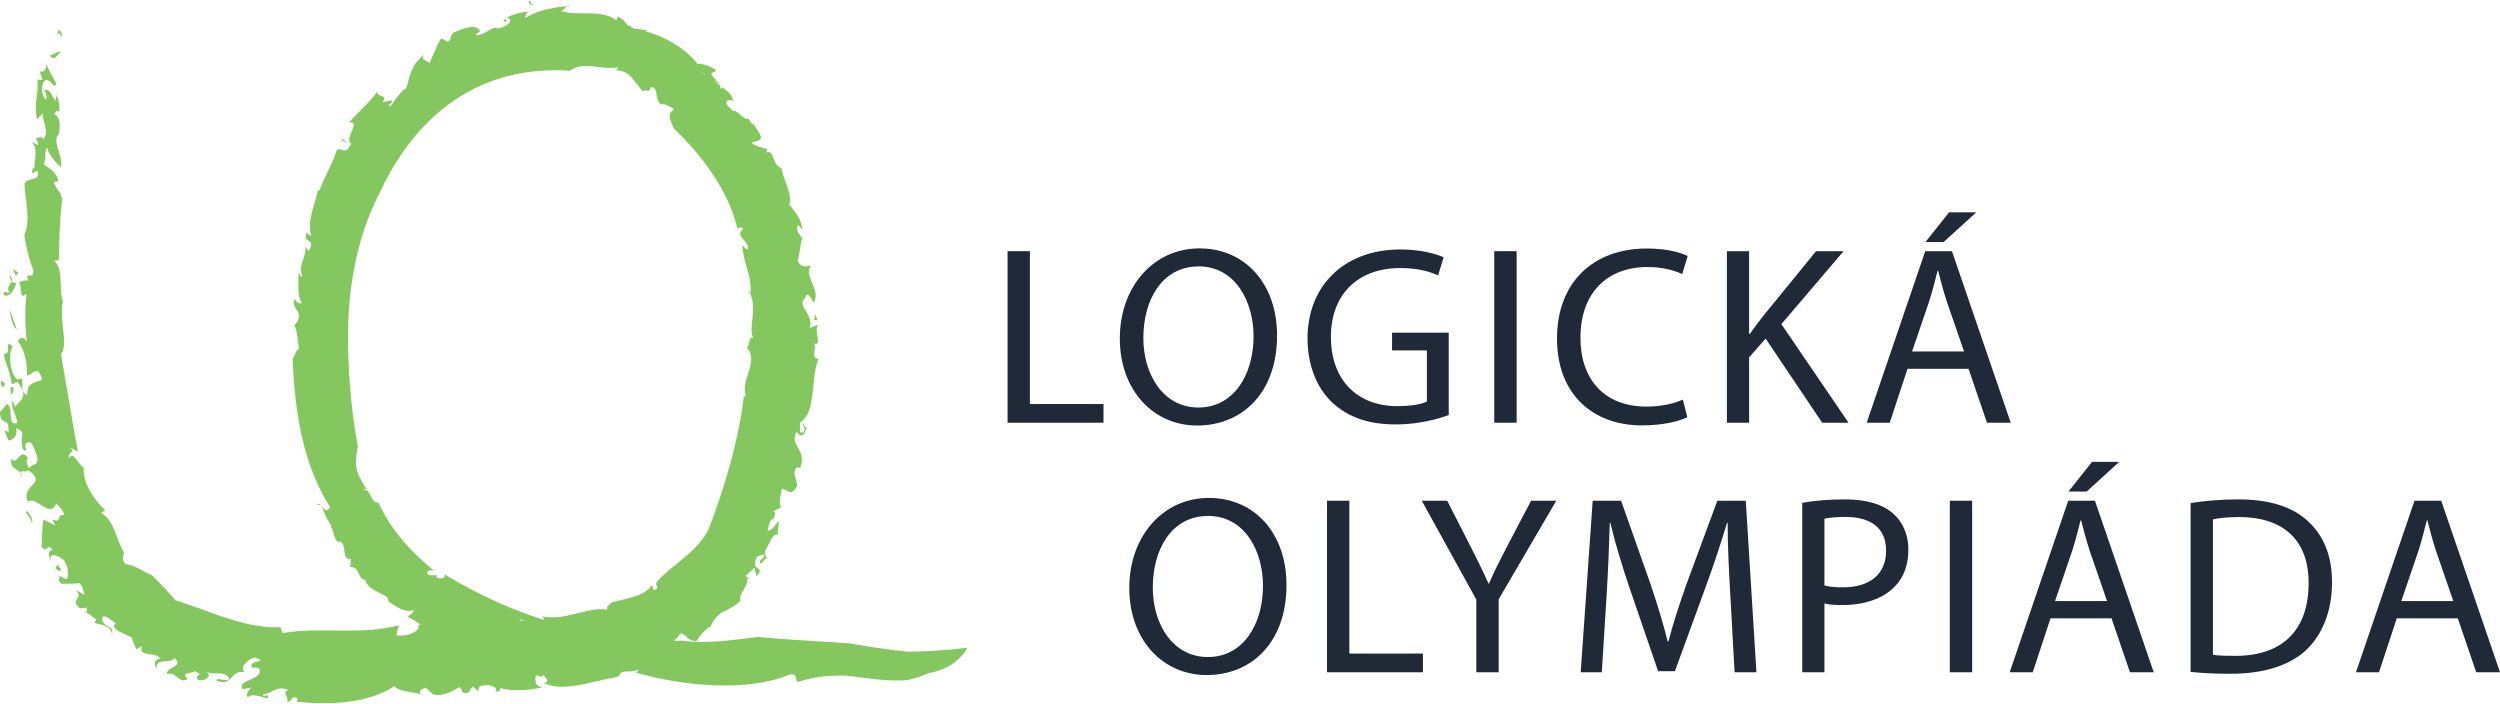 <svg width="142" height="40" viewBox="0 0 142 40" fill="none"
  xmlns="http://www.w3.org/2000/svg">
  <path d="M3.459 2.133C3.396 1.462 3.1 2.478 3.324 1.691C3.478 1.787 3.593 1.921 3.459 2.133Z" fill="#85C75F"/>
  <path d="M52.734 38.231C52.539 38.328 52.338 38.408 52.131 38.474C52.028 38.507 51.923 38.536 51.816 38.562C51.763 38.576 51.709 38.588 51.656 38.6C51.604 38.611 51.552 38.622 51.5 38.632C51.386 38.643 51.261 38.648 51.136 38.652C51.012 38.655 50.887 38.655 50.761 38.652C50.509 38.646 50.254 38.63 49.997 38.607C49.484 38.561 48.962 38.489 48.44 38.422L48.244 38.398C48.178 38.391 48.11 38.378 48.043 38.377C47.907 38.375 47.777 38.371 47.645 38.374C47.383 38.377 47.122 38.39 46.864 38.415C46.349 38.465 45.848 38.558 45.372 38.723C45.098 38.784 45.408 38.159 44.79 38.335C43.669 38.804 42.19 38.98 40.639 38.928C39.09 38.877 37.48 38.594 36.119 38.204L36.294 38.056C36.165 38.02 36.026 38.025 35.882 38.047C35.738 38.069 35.588 38.111 35.436 38.154C35.133 38.239 34.823 38.323 34.547 38.261C34.553 38.156 34.739 38.13 34.625 37.974C34.541 38.125 34.286 38.134 34.02 38.132C33.755 38.127 33.479 38.108 33.345 38.211C33.143 38.058 33.2 37.812 32.941 37.634C32.82 37.737 32.696 37.842 32.572 37.941C32.066 38.291 31.522 38.182 30.967 37.989C30.687 37.898 30.406 37.778 30.112 37.695C29.965 37.655 29.818 37.614 29.664 37.593C29.511 37.57 29.354 37.565 29.192 37.571C29.273 37.508 29.405 37.481 29.337 37.374C28.33 37.349 27.239 37.068 26.175 36.636C25.113 36.197 24.086 35.607 23.136 35.001C23.284 34.956 23.491 34.815 23.474 34.628C23.317 34.745 23.089 34.716 22.834 34.616C22.77 34.59 22.703 34.562 22.639 34.528C22.575 34.492 22.509 34.454 22.444 34.414C22.314 34.333 22.182 34.245 22.057 34.159C22.093 33.92 21.848 33.812 21.544 33.669C21.252 33.519 20.886 33.341 20.741 32.993L20.846 32.982C20.519 32.915 20.431 32.726 20.361 32.55C20.286 32.374 20.213 32.221 19.886 32.193C19.904 32.04 19.924 31.889 19.944 31.74C19.798 31.772 19.711 31.737 19.657 31.666C19.631 31.63 19.611 31.585 19.597 31.535C19.583 31.483 19.576 31.425 19.569 31.365C19.543 31.124 19.532 30.854 19.302 30.741L19.211 30.811C19.052 30.666 19.005 30.512 18.966 30.36C18.947 30.284 18.929 30.208 18.9 30.134C18.873 30.058 18.835 29.983 18.772 29.909L18.813 29.848C18.748 29.758 18.69 29.669 18.64 29.583C18.59 29.498 18.546 29.416 18.513 29.337C18.445 29.179 18.395 29.041 18.349 28.931C18.303 28.823 18.261 28.743 18.206 28.702C18.152 28.66 18.085 28.657 17.988 28.703C18.092 28.492 18.201 28.68 18.337 28.83C18.469 28.983 18.608 29.102 18.741 28.784L18.595 28.556C18.549 28.478 18.506 28.399 18.462 28.321C18.375 28.163 18.288 28.004 18.204 27.844C18.124 27.682 18.051 27.516 17.976 27.35C17.902 27.184 17.827 27.017 17.766 26.846C17.702 26.675 17.64 26.504 17.577 26.332C17.546 26.246 17.517 26.159 17.492 26.072L17.412 25.809C17.361 25.634 17.307 25.459 17.262 25.281L17.136 24.747C16.815 23.316 16.68 21.85 16.621 20.407C16.783 20.073 16.834 19.865 16.994 19.788C16.971 19.717 16.953 19.614 16.936 19.497C16.919 19.378 16.899 19.245 16.885 19.111C16.851 18.845 16.802 18.581 16.693 18.446C16.697 18.542 16.92 18.266 16.95 18.117C17.044 17.861 16.93 17.714 16.826 17.557C16.724 17.401 16.627 17.234 16.747 16.954C16.841 17.194 16.974 17.28 17.14 17.218C17.067 17.09 17.018 16.953 16.986 16.811C16.957 16.668 16.948 16.52 16.944 16.37C16.941 16.22 16.944 16.067 16.949 15.915C16.957 15.763 16.963 15.612 16.959 15.464C17.016 15.565 17.037 15.71 17.174 15.708C17.104 15.538 17.086 15.382 17.095 15.234C17.102 15.086 17.148 14.95 17.192 14.816C17.238 14.682 17.287 14.552 17.316 14.418C17.345 14.285 17.364 14.149 17.336 14L17.532 14.256C17.78 13.859 17.668 13.767 17.538 13.682C17.473 13.64 17.404 13.601 17.373 13.527C17.343 13.454 17.354 13.346 17.448 13.17C17.475 13.37 17.587 13.331 17.676 13.389C17.613 13.187 17.596 12.967 17.605 12.737C17.621 12.509 17.666 12.273 17.72 12.04C17.744 11.923 17.78 11.809 17.813 11.696C17.846 11.583 17.879 11.472 17.911 11.364C17.971 11.146 18.034 10.944 18.068 10.761C18.083 10.814 18.15 10.829 18.15 10.829C18.18 10.734 18.214 10.64 18.25 10.546C18.285 10.453 18.324 10.359 18.368 10.267C18.455 10.084 18.544 9.898 18.633 9.71C18.724 9.522 18.82 9.336 18.902 9.138C18.983 8.939 19.066 8.739 19.132 8.523C19.259 8.411 19.377 8.51 19.506 8.539C19.637 8.568 19.766 8.526 19.949 8.157C19.839 8.098 19.82 7.987 19.843 7.855C19.854 7.788 19.876 7.717 19.902 7.645C19.927 7.571 19.962 7.501 19.992 7.431C20.113 7.154 20.199 6.913 19.824 6.957C19.886 6.888 19.953 6.814 20.021 6.736C20.093 6.661 20.17 6.585 20.248 6.505C20.325 6.426 20.405 6.345 20.484 6.264L20.601 6.142C20.641 6.102 20.681 6.064 20.721 6.024C20.879 5.868 21.026 5.713 21.145 5.567C21.271 5.427 21.371 5.296 21.426 5.178C21.38 5.363 21.552 5.402 21.685 5.457C21.819 5.511 21.914 5.579 21.727 5.804C21.902 5.766 22.076 5.731 22.247 5.698C22.349 5.887 21.89 5.97 22.17 6.049C22.262 5.942 22.409 5.697 22.587 5.485C22.673 5.376 22.761 5.27 22.843 5.184C22.883 5.139 22.924 5.104 22.962 5.076C23.001 5.047 23.036 5.026 23.067 5.013C23.172 4.73 23.226 4.387 23.366 4.06C23.434 3.894 23.516 3.724 23.628 3.562C23.746 3.406 23.892 3.255 24.077 3.117C23.947 3.317 24.075 3.398 24.204 3.461C24.335 3.524 24.469 3.568 24.374 3.68C24.457 3.43 24.561 3.198 24.668 2.955C24.721 2.834 24.776 2.712 24.833 2.589C24.89 2.467 24.954 2.353 25.018 2.233C25.291 2.076 25.25 2.557 25.596 2.247C25.519 2.134 25.669 1.987 25.757 1.836C25.79 1.838 25.88 1.801 26 1.751C26.121 1.702 26.271 1.633 26.433 1.596C26.754 1.514 27.092 1.481 27.224 1.699C27.405 1.841 26.784 1.951 27.154 2.012C27.284 1.964 27.384 1.932 27.466 1.892C27.548 1.854 27.612 1.815 27.677 1.775C27.742 1.736 27.808 1.696 27.891 1.658C27.933 1.638 27.979 1.619 28.031 1.6C28.084 1.583 28.144 1.569 28.213 1.554L28.237 1.616C28.426 1.616 28.681 1.514 28.84 1.386C28.999 1.266 29.062 1.121 28.836 1.014C28.572 1.046 28.981 1.285 28.575 1.217C28.628 1.134 28.708 1.06 28.809 0.992C28.91 0.931 29.032 0.878 29.165 0.833C29.298 0.787 29.443 0.749 29.59 0.718C29.664 0.7 29.739 0.69 29.814 0.682C29.888 0.674 29.963 0.668 30.036 0.662C29.843 0.754 29.878 0.883 29.812 1.026C29.994 0.917 30.186 0.824 30.382 0.743C30.481 0.704 30.581 0.662 30.682 0.633C30.783 0.603 30.886 0.577 30.989 0.551C31.197 0.501 31.408 0.456 31.626 0.419C31.848 0.388 32.075 0.357 32.307 0.339C32.325 0.223 32.229 0.322 32.118 0.433C32.006 0.543 31.881 0.674 31.818 0.609C32.381 0.794 32.969 0.747 33.553 0.761C34.132 0.773 34.703 0.849 35.082 1.225C34.92 1.217 35.104 0.885 35.095 0.95C35.36 1.054 35.454 1.189 35.531 1.292C35.607 1.4 35.663 1.48 35.855 1.489C35.834 1.586 35.943 1.616 36.103 1.635C36.265 1.651 36.478 1.665 36.66 1.72C36.899 1.677 36.702 1.848 36.403 1.727C36.672 1.759 37.313 1.946 37.971 2.296C38.627 2.645 39.289 3.155 39.635 3.659C39.671 3.602 39.887 3.634 40.122 3.71C40.353 3.789 40.603 3.911 40.695 4.017L40.4 4.157C40.423 4.31 40.59 4.466 40.725 4.617C40.863 4.766 40.97 4.908 40.886 5.011C41.218 5.105 40.792 4.734 40.354 4.42C40.137 4.262 39.913 4.121 39.798 4.035C39.679 3.952 39.666 3.924 39.859 4.003C39.843 4.167 40.126 4.26 40.356 4.352C40.589 4.44 40.772 4.518 40.562 4.6C40.657 4.697 40.768 4.778 40.879 4.858C40.99 4.938 41.106 5.014 41.213 5.097C41.319 5.181 41.417 5.271 41.495 5.377C41.572 5.484 41.629 5.606 41.653 5.751C41.596 5.601 41.05 5.679 41.334 5.999C41.837 6.562 41.584 6.076 42.032 6.511C42.142 6.59 42.248 6.673 42.358 6.755C42.623 6.607 42.705 7.347 42.826 6.925C42.751 7.031 42.933 7.245 43.076 7.461C43.215 7.677 43.316 7.892 43.08 7.983L42.691 8.091C42.878 8.351 43.312 8.343 43.59 8.489C43.578 8.544 43.551 8.657 43.487 8.673C43.763 8.555 43.844 8.736 43.929 8.963C43.97 9.076 44.011 9.201 44.079 9.307C44.147 9.413 44.239 9.501 44.386 9.541C44.415 9.72 44.469 9.911 44.536 10.103C44.6 10.296 44.677 10.49 44.739 10.677C44.865 11.05 44.942 11.393 44.822 11.608C45.17 12.038 45.531 12.438 45.575 13.058C45.489 12.957 45.425 12.804 45.291 12.809C45.263 13.014 45.288 13.128 45.348 13.229C45.408 13.33 45.497 13.418 45.589 13.573C45.536 13.547 45.501 13.752 45.46 14.018C45.42 14.284 45.373 14.611 45.309 14.834C45.45 15.067 45.587 15.128 45.717 15.13C45.848 15.133 45.97 15.077 46.072 15.085C45.829 15.377 45.983 15.721 46.141 16.093C46.295 16.463 46.45 16.863 46.208 17.191C46.159 17.102 46.071 16.916 45.977 16.812C45.884 16.707 45.792 16.681 45.741 16.904C45.607 17.037 45.571 17.157 45.591 17.279C45.61 17.401 45.682 17.523 45.766 17.657C45.928 17.921 46.13 18.236 45.989 18.629C46.152 18.564 46.315 18.498 46.478 18.43C46.403 18.52 46.384 18.638 46.389 18.763C46.392 18.889 46.419 19.023 46.441 19.145C46.478 19.388 46.492 19.578 46.244 19.523C46.407 19.821 46.014 20.407 46.497 20.367C46.434 20.516 46.386 20.674 46.35 20.838C46.311 21.003 46.282 21.174 46.259 21.348C46.236 21.521 46.221 21.698 46.203 21.874C46.185 22.051 46.166 22.226 46.148 22.398C46.068 23.084 45.918 23.709 45.431 24.01C45.456 24.104 45.431 24.256 45.431 24.378C45.429 24.5 45.452 24.594 45.581 24.572C45.899 24.328 45.463 24.134 45.662 24.057C45.65 24.216 45.774 24.273 45.836 24.3C45.662 24.663 45.567 24.952 45.246 24.524C45.02 24.914 45.183 25.165 45.34 25.455C45.498 25.743 45.668 26.072 45.442 26.591C45.261 26.495 45.172 26.559 45.121 26.879L45.286 27.564C45.002 28.239 44.737 27.828 44.411 27.75C44.362 28.129 44.19 28.562 44.373 28.809C44.188 28.909 44.002 29.006 43.817 29.1C44.218 28.891 43.901 29.466 43.903 29.662L43.895 29.465C43.816 29.472 43.755 29.586 43.708 29.724C43.662 29.864 43.628 30.03 43.6 30.14C43.816 30.178 44.065 29.786 44.216 29.575C44.247 29.694 44.224 29.823 44.203 29.961C44.181 30.099 44.158 30.246 44.181 30.403C44.048 30.297 43.929 30.421 43.823 30.602C43.796 30.648 43.772 30.698 43.746 30.748C43.72 30.798 43.694 30.849 43.668 30.899C43.618 30.998 43.571 31.092 43.529 31.158C43.419 31.304 43.434 31.426 43.472 31.526C43.511 31.626 43.57 31.702 43.54 31.746C43.462 31.71 43.385 31.838 43.317 31.929C43.246 32.019 43.187 32.071 43.156 31.89C43.171 31.758 43.437 31.721 43.404 31.471C43.291 31.546 43.173 31.542 43.078 31.585C43.03 31.607 42.988 31.64 42.956 31.702C42.922 31.762 42.894 31.851 42.879 31.984C42.855 32.185 43.005 32.248 43.095 32.323C43.184 32.397 43.216 32.49 42.928 32.74C42.962 32.535 42.874 32.438 42.847 32.253C42.683 32.413 42.511 32.566 42.345 32.719L42.577 32.909C42.461 32.941 42.477 32.875 42.419 32.886C42.455 32.972 42.441 33.071 42.402 33.176C42.363 33.282 42.301 33.395 42.233 33.504C42.166 33.614 42.102 33.723 42.065 33.827C42.028 33.931 42.013 34.025 42.057 34.112C41.854 34.407 41.414 34.538 41.158 34.749L41.185 34.685C40.976 34.767 40.806 34.925 40.656 35.099C40.582 35.188 40.518 35.284 40.463 35.382C40.406 35.477 40.359 35.575 40.325 35.669L40.297 35.607C40.25 35.638 40.191 35.685 40.127 35.743C40.063 35.8 39.991 35.864 39.922 35.936C39.853 36.008 39.787 36.087 39.727 36.165C39.667 36.242 39.617 36.32 39.583 36.397C39.282 36.47 39.086 36.254 38.929 36.111C38.77 35.965 38.656 35.887 38.498 36.201C38.381 36.271 38.292 36.363 38.23 36.462C38.166 36.56 38.125 36.663 38.109 36.762C38.075 36.959 38.135 37.133 38.284 37.163C37.776 37.316 37.307 37.605 36.814 37.828C36.324 38.053 35.815 38.218 35.309 38.111C35.202 38.266 35.309 38.315 35.037 38.455C34.308 38.572 33.572 38.794 32.862 38.916C32.154 39.038 31.478 39.067 30.91 38.811C31.301 38.658 30.915 38.513 30.897 38.343C30.588 38.63 30.49 38.091 30.399 38.555C30.447 38.822 30.42 38.957 30.816 39.041C30.408 39.141 29.892 39.2 29.425 39.203C28.957 39.207 28.539 39.153 28.314 39.032C28.539 39.153 28.369 39.238 28.195 39.323C28.244 38.893 27.655 38.839 27.217 38.997L27.159 39.261L26.869 38.995C26.701 39.082 26.692 39.548 26.255 39.303C26.23 39.202 26.204 39.1 26.123 39.026C25.674 39.249 25.06 39.626 24.578 39.423L24.173 39.057C23.97 39.108 23.646 39.357 24.005 39.448C23.189 39.259 22.679 39.277 22.395 38.972C22.354 39.001 22.316 39.029 22.27 39.057C22.224 39.086 22.178 39.112 22.13 39.139C22.034 39.192 21.936 39.243 21.835 39.291C21.633 39.386 21.421 39.476 21.198 39.545C20.976 39.617 20.746 39.68 20.51 39.735C20.273 39.785 20.03 39.825 19.785 39.859C18.801 39.986 17.764 39.955 16.845 39.856L16.914 39.665C16.439 39.437 16.628 39.983 16.294 39.816C16.471 39.644 15.964 39.376 16.37 39.184C16.286 39.15 16.21 39.129 16.137 39.117C16.065 39.105 15.999 39.1 15.936 39.104C15.81 39.112 15.7 39.149 15.595 39.197C15.49 39.245 15.39 39.303 15.287 39.35C15.184 39.398 15.078 39.429 14.959 39.433C14.848 39.675 15.354 39.332 15.216 39.639C15.169 39.68 14.93 39.588 14.683 39.533C14.559 39.505 14.433 39.487 14.326 39.497C14.219 39.504 14.131 39.541 14.084 39.631C13.935 39.443 14.134 39.191 14.258 39.057L13.791 39.151C13.579 38.873 13.925 38.739 14.254 38.587C14.585 38.441 14.901 38.253 14.693 37.935C14.565 37.933 14.438 37.924 14.311 37.919C14.178 37.682 14.445 37.62 14.629 37.576C14.721 37.555 14.795 37.533 14.789 37.501C14.783 37.47 14.7 37.424 14.482 37.342C14.268 37.395 14.044 37.541 13.909 37.703C13.843 37.784 13.799 37.867 13.793 37.949C13.786 38.031 13.817 38.108 13.898 38.168C13.788 38.161 13.697 38.161 13.619 38.175C13.54 38.188 13.474 38.213 13.417 38.247C13.302 38.312 13.222 38.407 13.14 38.496C13.058 38.586 12.973 38.67 12.85 38.715C12.727 38.76 12.566 38.756 12.33 38.676C12.235 38.526 12.429 38.572 12.634 38.608C12.839 38.648 13.058 38.66 13.009 38.483C12.919 38.381 12.818 38.32 12.71 38.287C12.601 38.254 12.485 38.248 12.368 38.248C12.251 38.247 12.131 38.258 12.021 38.245C11.911 38.233 11.807 38.206 11.72 38.145C11.91 38.291 11.884 38.426 11.769 38.518C11.655 38.611 11.449 38.661 11.293 38.642C11.082 38.469 11.195 38.412 11.275 38.361C11.314 38.335 11.346 38.312 11.326 38.278C11.306 38.244 11.236 38.199 11.074 38.12C10.977 38.202 10.757 38.217 10.619 38.257C10.482 38.297 10.426 38.362 10.669 38.548C10.558 38.639 10.46 38.658 10.367 38.638C10.275 38.617 10.188 38.56 10.103 38.491C9.929 38.354 9.751 38.199 9.477 38.286C9.446 38.073 9.717 37.972 9.903 37.856C10.092 37.74 10.2 37.612 9.887 37.363C9.864 37.548 9.594 37.539 9.342 37.558C9.09 37.58 8.851 37.63 8.92 37.96C8.679 37.714 8.792 37.467 9.1 37.393C9.063 37.343 9.015 37.306 8.962 37.277C8.909 37.246 8.848 37.224 8.784 37.208C8.656 37.175 8.512 37.162 8.384 37.14C8.125 37.101 7.935 37.013 8.068 36.687C7.958 36.755 7.849 36.822 7.737 36.888C7.71 36.8 7.668 36.709 7.622 36.603C7.599 36.55 7.575 36.494 7.553 36.434C7.532 36.371 7.513 36.303 7.496 36.23C7.418 36.167 7.298 36.11 7.165 36.052C7.034 35.993 6.886 35.938 6.77 35.867C6.531 35.73 6.377 35.577 6.571 35.392C6.538 35.381 6.471 35.334 6.39 35.278C6.312 35.219 6.221 35.147 6.134 35.094C5.959 34.988 5.795 34.948 5.791 35.204C5.919 35.487 6.083 35.561 6.209 35.623C6.332 35.688 6.406 35.755 6.364 36.051C6.354 35.906 6.308 35.802 6.238 35.725C6.17 35.647 6.075 35.599 5.977 35.556C5.777 35.474 5.534 35.444 5.362 35.369L5.471 35.186C5.422 35.163 5.363 35.127 5.306 35.079C5.248 35.032 5.187 34.977 5.125 34.928C4.999 34.829 4.866 34.748 4.739 34.774C4.933 34.812 4.983 34.658 4.915 34.506C4.789 34.521 4.659 34.538 4.535 34.549C4.213 34.275 4.291 34.15 4.378 34.024C4.421 33.961 4.467 33.898 4.467 33.815C4.469 33.732 4.417 33.634 4.288 33.488L4.424 33.572L4.564 33.651L4.844 33.805C4.723 33.735 4.784 33.358 4.501 33.118C4.186 33.173 3.744 33.145 3.483 33.163C3.135 32.852 3.648 32.819 3.163 32.605C3.364 32.707 3.564 32.807 3.761 32.902C3.824 32.912 3.871 32.765 3.865 32.559C3.862 32.456 3.847 32.338 3.812 32.216C3.78 32.093 3.721 31.97 3.653 31.846C3.521 31.714 3.296 31.574 3.12 31.537C2.943 31.5 2.817 31.567 2.893 31.865C2.819 31.736 2.77 31.561 2.778 31.432C2.789 31.303 2.857 31.22 3 31.274C2.812 31.005 2.752 31.058 2.689 31.126C2.625 31.195 2.558 31.279 2.351 31.061C2.368 30.987 2.376 30.883 2.38 30.762C2.382 30.702 2.383 30.637 2.384 30.569C2.387 30.502 2.389 30.43 2.392 30.357C2.404 30.066 2.419 29.752 2.466 29.507C2.689 29.623 2.912 29.734 3.133 29.841L2.99 29.498C3.263 29.645 3.306 29.558 3.343 29.451C3.379 29.342 3.409 29.212 3.648 29.255C3.639 29.193 3.617 29.133 3.585 29.074C3.555 29.016 3.519 28.958 3.476 28.903C3.392 28.792 3.288 28.689 3.197 28.597C3.018 29.047 2.741 28.942 2.441 28.756C2.136 28.573 1.84 28.306 1.591 28.505C1.471 28.268 1.485 28.081 1.554 27.928C1.623 27.774 1.749 27.651 1.855 27.534C2.065 27.299 2.186 27.103 1.596 26.707C1.493 26.915 0.921 26.534 1.259 27.122C1.232 26.963 1.175 26.866 1.106 26.797C1.039 26.729 0.959 26.688 0.884 26.643C0.734 26.552 0.601 26.438 0.635 26.038C0.818 26.288 0.93 26.106 1.065 25.956C1.199 25.805 1.354 25.687 1.615 26.034C1.41 26.024 1.568 26.498 1.651 26.603C1.813 26.299 2.241 26.51 2.101 25.899C1.952 25.548 1.85 25.004 1.558 25.137C1.226 25.214 1.708 25.741 1.322 25.55C1.255 25.354 1.235 25.192 1.233 25.056C1.233 24.923 1.254 24.819 1.261 24.731C1.274 24.555 1.235 24.446 0.914 24.323C1.032 24.813 0.708 24.994 0.475 25.023L0.246 24.448L0.487 24.532C0.488 24.41 0.487 24.319 0.478 24.247C0.47 24.175 0.454 24.122 0.434 24.082C0.395 24.003 0.337 23.977 0.275 23.951C0.214 23.925 0.15 23.9 0.098 23.825C0.045 23.749 0.006 23.625 0 23.402L0.403 22.946C0.605 23.032 0.594 23.353 0.608 23.628C0.63 23.906 0.676 24.134 0.976 24.017C0.954 23.73 0.858 23.547 0.786 23.37C0.712 23.192 0.654 23.013 0.71 22.741C0.773 22.854 0.806 23.015 0.872 23.126C0.873 23.024 1.073 22.903 1.206 22.716C1.341 22.529 1.406 22.278 1.133 21.901C0.917 21.508 0.903 21.809 0.669 21.816C0.536 20.929 0.289 20.678 0.222 20.106C0.684 20.202 0.222 19.097 0.717 19.705C0.458 20.004 0.553 21.29 1.014 21.576C1.273 21.397 1.266 21.572 1.264 21.81C1.262 22.049 1.271 22.355 1.552 22.427C1.505 21.715 2.045 21.714 2.384 21.577C2.396 21.382 2.237 21.204 2.174 21.092C1.84 21.03 1.862 21.284 1.525 21.321C1.541 20.924 1.501 20.542 1.407 20.204C1.317 19.867 1.179 19.576 1.01 19.365C1.161 19.096 1.492 19.167 1.537 19.475C1.402 18.549 1.417 17.553 1.503 16.672C0.976 17.25 1.359 15.691 0.921 16.086C0.807 16.56 0.435 16.976 0.188 16.719C0.217 16.421 0.423 16.724 0.536 16.598C0.234 16.224 0.997 16.004 0.529 15.64C0.713 16.488 1.185 15.796 1.608 15.947C1.363 15.34 1.908 15.969 1.9 15.368C1.66 14.763 1.472 14.017 1.38 13.342C1.779 12.495 1.396 11.195 1.39 10.437C1.607 10.044 2.079 10.318 2.167 9.89C2.164 9.387 1.649 10.257 1.877 9.514L1.97 9.587C1.862 9.36 2.316 8.228 1.638 7.994L2.149 8.234C2.198 8.097 2.082 7.965 2.031 7.849C2.198 7.847 2.354 7.688 2.459 7.917C2.823 7.465 2.422 6.952 2.42 6.453L2.108 6.767C1.891 5.905 2.208 5.341 2.126 4.511L2.424 4.545L2.261 4.048C2.546 4.176 2.747 3.733 2.514 3.465L3.203 4.764C3.017 5.113 2.854 4.366 2.554 4.58C2.292 4.761 2.35 5.529 2.634 5.66C2.675 5.368 2.61 5.352 2.509 5.123C2.926 5.038 2.898 5.481 3.168 5.708C3.156 5.555 3.288 5.341 3.158 5.304C3.352 5.609 3.375 5.913 3.373 6.415C3.22 6.071 3.112 6.592 2.996 6.461C3.361 6.511 3.461 6.99 3.345 7.606C2.914 8.04 3.593 8.773 3.466 9.487C3.101 9.191 2.81 8.814 2.669 8.374C2.474 8.822 2.67 8.876 2.476 9.325C2.748 9.548 3.169 9.71 3.329 10.298L3.056 10.326C3.189 10.861 3.593 10.864 3.511 11.54C3.368 12.697 3.369 13.89 3.342 14.773L3.07 14.808C3.654 15.294 3.303 16.444 3.576 17.099C3.458 17.663 3.538 18.272 3.598 18.81C3.654 19.349 3.692 19.817 3.47 20.115C3.623 21.097 3.789 22.009 3.945 22.915C3.964 23.029 3.982 23.142 4.001 23.256C4.021 23.368 4.041 23.481 4.061 23.594C4.079 23.706 4.097 23.82 4.116 23.933C4.136 24.045 4.156 24.158 4.176 24.271C4.211 24.5 4.255 24.719 4.293 24.945C4.31 25.056 4.338 25.175 4.361 25.293C4.384 25.412 4.407 25.532 4.428 25.653C4.274 25.576 4.121 25.497 3.966 25.416C4.331 25.7 3.797 25.694 3.932 26.026C4.042 25.79 4.166 25.888 4.307 26.06C4.451 26.231 4.607 26.479 4.755 26.562C4.734 26.794 4.777 27.024 4.842 27.255C4.875 27.37 4.915 27.484 4.962 27.596C5.012 27.707 5.07 27.815 5.131 27.921C5.254 28.131 5.386 28.335 5.539 28.51C5.689 28.687 5.834 28.852 5.977 28.99L5.742 29.131C5.943 29.247 6.09 29.393 6.205 29.563C6.324 29.73 6.421 29.914 6.499 30.119C6.665 30.518 6.799 30.976 7.043 31.377C7.029 31.454 6.993 31.566 6.989 31.685C6.988 31.801 7.015 31.925 7.116 32.028C7.284 32.06 7.415 32.098 7.533 32.14C7.654 32.178 7.757 32.225 7.861 32.28C7.966 32.334 8.067 32.4 8.193 32.466C8.319 32.531 8.462 32.602 8.637 32.679C8.727 32.774 8.84 32.874 8.951 32.992C9.064 33.108 9.178 33.239 9.302 33.361C9.363 33.424 9.422 33.488 9.481 33.552C9.54 33.616 9.594 33.685 9.654 33.743C9.769 33.865 9.874 33.986 9.963 34.099C10.086 34.142 10.216 34.173 10.338 34.214C10.462 34.253 10.583 34.297 10.702 34.34C10.825 34.378 10.946 34.419 11.064 34.463C11.183 34.506 11.299 34.554 11.42 34.592C11.661 34.673 11.891 34.772 12.133 34.85C12.252 34.893 12.371 34.936 12.489 34.981C12.61 35.02 12.732 35.06 12.853 35.099C13.821 35.417 14.851 35.668 15.932 35.629L16.041 35.965C16.177 35.94 16.313 35.919 16.45 35.905C16.587 35.886 16.725 35.869 16.863 35.857C17.002 35.845 17.14 35.84 17.281 35.832C17.422 35.823 17.562 35.817 17.703 35.814C18.268 35.804 18.845 35.811 19.416 35.817C19.701 35.819 19.986 35.814 20.265 35.813C20.545 35.805 20.821 35.791 21.089 35.774C21.357 35.751 21.617 35.719 21.866 35.68C21.933 35.668 21.999 35.657 22.064 35.646C22.133 35.633 22.201 35.62 22.268 35.607C22.403 35.579 22.533 35.551 22.659 35.519L22.507 36.079C22.831 36.136 23.186 36.076 23.44 35.956C23.693 35.836 23.847 35.653 23.756 35.465C24.399 35.597 25.322 35.14 25.725 35.581C26.357 35.669 26.491 35.314 27.008 35.233C27.632 35.326 28.055 35.359 28.464 35.35C28.873 35.341 29.272 35.294 29.832 35.218L29.551 35.195C29.432 35.32 29.429 35.553 29.714 35.576C29.922 35.492 30.31 35.509 30.587 35.465C30.866 35.422 31.03 35.318 30.802 35.009C31.402 35.156 32.075 35.013 32.71 34.856C33.35 34.7 33.941 34.527 34.513 34.633C34.378 34.482 34.626 34.384 34.692 34.236C35.128 34.101 35.588 34.025 36.005 33.894C36.421 33.766 36.79 33.575 36.999 33.264C37.081 33.266 37.076 33.358 37.088 33.43C37.1 33.502 37.129 33.552 37.288 33.463C37.427 33.289 37.165 33.267 37.318 33.04C37.552 32.774 37.806 32.549 38.069 32.325C38.204 32.219 38.334 32.102 38.474 31.997C38.605 31.882 38.75 31.778 38.882 31.659C39.158 31.433 39.42 31.181 39.662 30.917C39.778 30.779 39.893 30.643 39.992 30.495C40.041 30.421 40.088 30.346 40.133 30.272C40.156 30.234 40.178 30.196 40.199 30.158C40.218 30.119 40.237 30.079 40.256 30.04C40.479 29.456 40.695 28.861 40.899 28.249C41.101 27.636 41.293 27.008 41.469 26.371C41.513 26.211 41.556 26.05 41.599 25.891C41.638 25.73 41.678 25.568 41.718 25.407C41.759 25.247 41.794 25.083 41.83 24.921C41.865 24.758 41.904 24.598 41.936 24.434C41.999 24.107 42.065 23.784 42.115 23.457C42.141 23.295 42.168 23.133 42.19 22.971C42.211 22.808 42.231 22.646 42.252 22.485L42.378 22.533C42.331 22.416 42.31 22.299 42.303 22.18C42.297 22.061 42.306 21.941 42.328 21.82C42.371 21.58 42.458 21.337 42.529 21.095C42.601 20.854 42.67 20.618 42.669 20.392C42.669 20.166 42.608 19.953 42.435 19.763C42.471 19.715 42.497 19.636 42.518 19.563C42.538 19.494 42.554 19.418 42.573 19.353C42.611 19.221 42.659 19.126 42.784 19.2C42.62 18.882 42.705 18.45 42.75 17.959C42.797 17.472 42.798 16.928 42.505 16.492C42.506 16.58 42.54 16.625 42.609 16.717C42.688 16.224 42.582 15.775 42.456 15.33C42.329 14.883 42.183 14.44 42.165 13.909C42.248 13.994 42.34 14.166 42.475 14.161C42.508 14.048 42.475 13.943 42.415 13.843C42.355 13.744 42.265 13.653 42.191 13.563C42.039 13.385 41.941 13.219 42.204 13.013C42.122 12.796 41.85 12.962 41.913 13.088C41.788 12.534 41.599 11.987 41.36 11.457C41.119 10.929 40.829 10.417 40.506 9.929C39.858 8.954 39.081 8.08 38.291 7.31C38.196 7.13 38.128 6.989 38.09 6.867C38.049 6.75 38.034 6.655 38.037 6.58C38.041 6.427 38.115 6.351 38.177 6.3C38.239 6.25 38.292 6.225 38.249 6.179C38.227 6.155 38.181 6.126 38.102 6.085C38.062 6.065 38.014 6.042 37.956 6.016C37.897 5.991 37.828 5.963 37.749 5.93C37.753 5.769 37.532 6.06 37.605 5.95C37.484 5.902 37.416 5.817 37.373 5.71C37.331 5.605 37.311 5.485 37.293 5.368C37.274 5.251 37.252 5.143 37.206 5.066C37.159 4.99 37.089 4.942 36.968 4.96C36.855 5.355 36.655 5.004 36.512 5.191C36.188 4.815 36.009 4.544 35.814 4.338C35.616 4.141 35.399 4.008 34.986 3.991L35.122 3.828C34.586 3.906 34.122 3.813 33.661 3.769C33.204 3.725 32.752 3.736 32.363 4.023C32.08 3.992 31.793 3.988 31.508 3.985C31.356 3.991 31.204 3.997 31.052 4.003C30.901 4.01 30.749 4.009 30.6 4.03C30.302 4.062 30.004 4.083 29.716 4.143C29.571 4.169 29.425 4.188 29.283 4.22C29.141 4.253 29 4.288 28.86 4.322C28.79 4.339 28.718 4.353 28.649 4.374L28.444 4.439L28.035 4.567L27.638 4.722C27.572 4.748 27.505 4.771 27.44 4.798L27.248 4.888L26.866 5.066L26.497 5.268C26.436 5.302 26.373 5.332 26.314 5.37L26.137 5.482C26.02 5.559 25.899 5.628 25.785 5.707C25.56 5.875 25.328 6.025 25.116 6.21L24.954 6.342C24.9 6.386 24.845 6.428 24.795 6.478L24.486 6.762C24.084 7.154 23.696 7.562 23.349 8.016C23.167 8.233 23.008 8.475 22.838 8.705C22.756 8.824 22.681 8.948 22.602 9.068L22.483 9.249C22.443 9.309 22.408 9.374 22.371 9.436L22.149 9.812C22.078 9.94 22.011 10.071 21.941 10.2L21.836 10.394C21.802 10.459 21.772 10.527 21.739 10.594L21.544 10.993C21.283 11.52 21.034 12.056 20.836 12.62C20.728 12.896 20.644 13.184 20.552 13.468L20.518 13.574L20.488 13.683L20.429 13.9C20.392 14.046 20.347 14.188 20.315 14.335C20.251 14.629 20.175 14.919 20.125 15.217L20.042 15.662L19.977 16.11L19.943 16.333C19.933 16.408 19.926 16.483 19.918 16.558L19.868 17.009C19.851 17.159 19.844 17.311 19.831 17.461L19.813 17.687L19.804 17.8L19.8 17.913C19.789 18.216 19.768 18.518 19.771 18.821C19.771 18.973 19.766 19.122 19.767 19.277L19.777 19.753L19.785 20.23L19.807 20.703L19.827 21.177C19.835 21.334 19.849 21.49 19.86 21.647C19.946 22.9 20.097 24.136 20.323 25.352C20.217 25.977 20.182 26.325 20.257 26.643C20.326 26.966 20.499 27.273 20.845 27.808C20.744 27.797 20.693 27.732 20.653 27.841C20.868 27.784 20.967 27.98 21.066 28.184C21.17 28.385 21.284 28.588 21.496 28.545C21.859 29.342 22.323 30.04 22.856 30.675C22.919 30.758 22.992 30.832 23.061 30.909C23.131 30.986 23.201 31.064 23.27 31.14C23.414 31.291 23.564 31.437 23.712 31.587C23.79 31.658 23.867 31.729 23.946 31.801L24.063 31.91L24.121 31.965L24.183 32.016C24.265 32.086 24.347 32.156 24.43 32.227C24.471 32.262 24.512 32.298 24.554 32.333C24.597 32.367 24.64 32.401 24.683 32.435C24.621 32.401 24.553 32.387 24.49 32.388C24.429 32.387 24.372 32.401 24.331 32.427C24.29 32.453 24.266 32.489 24.268 32.532C24.271 32.575 24.301 32.626 24.373 32.672C24.527 32.674 24.677 32.675 24.826 32.674L24.796 32.806C24.905 32.853 25.049 32.865 25.144 32.837C25.241 32.809 25.297 32.738 25.245 32.614C25.71 32.906 26.192 33.172 26.68 33.434C27.166 33.698 27.673 33.939 28.189 34.173C28.704 34.41 29.239 34.623 29.785 34.827C30.33 35.033 30.893 35.215 31.466 35.384C33.761 36.058 36.255 36.439 38.782 36.39C39.382 36.483 40.116 36.477 40.864 36.422C41.613 36.367 42.376 36.264 43.043 36.181C43.753 36.245 44.457 36.299 45.163 36.346C45.886 36.391 46.601 36.436 47.314 36.479C47.501 36.493 47.683 36.503 47.877 36.519L47.913 36.522L47.961 36.524L48.066 36.529C48.101 36.531 48.137 36.53 48.172 36.535L48.279 36.551L48.385 36.565L48.45 36.577L48.577 36.599C48.916 36.658 49.256 36.714 49.596 36.766C49.936 36.817 50.278 36.865 50.621 36.908C50.792 36.929 50.964 36.949 51.136 36.969C51.277 36.985 51.418 37 51.56 37.015H51.679L51.892 37.01C52.034 37.006 52.177 37.002 52.32 36.998C52.607 36.987 52.894 36.973 53.184 36.955C53.764 36.918 54.35 36.865 54.946 36.794C54.946 36.794 54.432 37.94 52.739 38.237L52.734 38.231Z" fill="#85C75F"/>
  <path d="M3.473 2.937C3.247 3.073 3.11 3.538 2.829 3.153C3.037 3.114 3.277 2.881 3.473 2.937Z" fill="#85C75F"/>
  <path d="M1.018 15.46C1.084 15.475 0.931 15.641 0.894 15.681C0.876 15.525 0.688 15.381 0.802 15.256C0.821 15.414 0.924 15.388 1.018 15.46Z" fill="#85C75F"/>
  <path d="M0.957 18.702C0.857 18.681 0.763 18.498 0.689 18.268C0.617 18.039 0.565 17.763 0.548 17.558C0.683 17.94 0.817 18.321 0.957 18.702Z" fill="#85C75F"/>
  <path d="M0.302 21.801C0.155 22.08 0.06 22.013 0.04 21.651C0.142 21.618 0.202 21.734 0.302 21.801Z" fill="#85C75F"/>
  <path d="M0.763 21.988C0.788 22.245 0.683 22.381 0.582 22.516C0.748 22.493 0.428 21.926 0.763 21.988Z" fill="#85C75F"/>
  <path d="M1.581 29.049C1.658 29.211 1.944 29.509 1.8 29.744C1.838 29.629 1.704 29.45 1.6 29.3C1.496 29.151 1.422 29.032 1.581 29.048V29.049Z" fill="#85C75F"/>
  <path d="M3.302 32.052C3.344 32.156 3.339 32.214 3.456 32.297C3.49 32.519 3.25 32.409 3.14 32.266L3.302 32.052Z" fill="#85C75F"/>
  <path d="M46.319 17.851C46.358 17.967 46.394 18.084 46.429 18.203L46.234 18.156C46.264 18.054 46.292 17.953 46.319 17.851Z" fill="#85C75F"/>
  <path d="M30.347 0.252C29.996 0.399 30.085 0.085 30.022 0.061C30.348 0.019 29.919 0.309 30.347 0.252Z" fill="#85C75F"/>
  <path d="M19.399 7.98L19.449 7.892L19.771 8.131L19.399 7.98Z" fill="#85C75F"/>
  <path d="M57.229 14.267H58.498V22.949H62.678V24.011H57.229V14.267Z" fill="#1F2937"/>
  <path d="M72.537 19.042C72.537 22.385 70.493 24.17 68.001 24.17C65.509 24.17 63.606 22.169 63.606 19.224C63.606 16.28 65.524 14.108 68.133 14.108C70.743 14.108 72.536 16.146 72.536 19.042H72.537ZM64.942 19.196C64.942 21.281 66.079 23.147 68.07 23.147C70.061 23.147 71.202 21.311 71.202 19.098C71.202 17.158 70.187 15.132 68.086 15.132C65.985 15.132 64.942 17.064 64.942 19.196Z" fill="#1F2937"/>
  <path d="M82.288 23.573C81.722 23.785 80.599 24.108 79.283 24.108C77.8 24.108 76.578 23.734 75.627 22.82C74.784 22.012 74.265 20.719 74.268 19.203C74.272 16.297 76.277 14.169 79.553 14.169C80.683 14.169 81.578 14.416 81.998 14.616L81.683 15.643C81.162 15.406 80.51 15.226 79.523 15.226C77.151 15.226 75.596 16.697 75.596 19.138C75.596 21.578 77.083 23.068 79.37 23.068C80.195 23.068 80.756 22.953 81.047 22.806V19.904H79.069V18.897H82.288V23.573V23.573Z" fill="#1F2937"/>
  <path d="M86.144 14.267V24.011H84.874V14.267H86.144Z" fill="#1F2937"/>
  <path d="M95.841 23.698C95.385 23.927 94.449 24.162 93.257 24.162C90.504 24.162 88.438 22.426 88.438 19.227C88.438 16.027 90.507 14.115 93.541 14.115C94.749 14.115 95.528 14.37 95.861 14.543L95.55 15.568C95.075 15.343 94.396 15.167 93.583 15.167C91.287 15.167 89.77 16.629 89.77 19.187C89.77 21.571 91.148 23.095 93.516 23.095C94.293 23.095 95.074 22.939 95.587 22.695L95.84 23.698H95.841Z" fill="#1F2937"/>
  <path d="M98.088 14.267H99.349V18.964H99.394C99.651 18.586 99.922 18.246 100.166 17.928L103.153 14.267H104.716L101.182 18.409L104.997 24.011H103.5L100.288 19.232L99.35 20.3V24.011H98.088V14.267H98.088Z" fill="#1F2937"/>
  <path d="M108.347 20.948L107.337 24.011H106.028L109.353 14.268H110.871L114.21 24.011H112.86L111.813 20.948H108.347ZM111.558 19.965L110.59 17.161C110.378 16.523 110.232 15.943 110.086 15.383H110.053C109.912 15.953 109.76 16.548 109.568 17.144L108.605 19.965H111.559H111.558ZM112.249 12.061L110.401 13.747H109.366L110.706 12.061H112.249Z" fill="#1F2937"/>
  <path d="M73.073 33.215C73.073 36.558 71.029 38.343 68.537 38.343C66.045 38.343 64.143 36.343 64.143 33.398C64.143 30.453 66.06 28.282 68.669 28.282C71.279 28.282 73.072 30.32 73.072 33.215H73.073ZM65.478 33.369C65.478 35.454 66.615 37.32 68.606 37.32C70.597 37.32 71.738 35.484 71.738 33.271C71.738 31.331 70.723 29.306 68.622 29.306C66.521 29.306 65.478 31.238 65.478 33.369Z" fill="#1F2937"/>
  <path d="M75.374 28.441H76.643V37.123H80.822V38.185H75.374V28.441Z" fill="#1F2937"/>
  <path d="M83.855 38.185V34.055L80.756 28.441H82.201L83.575 31.133C83.947 31.871 84.246 32.462 84.547 33.144H84.576C84.845 32.502 85.179 31.864 85.556 31.125L86.966 28.441H88.397L85.126 34.036V38.185H83.856H83.855Z" fill="#1F2937"/>
  <path d="M98.287 33.906C98.211 32.553 98.122 30.907 98.131 29.704H98.092C97.756 30.834 97.35 32.062 96.861 33.397L95.135 38.123H94.181L92.589 33.484C92.123 32.108 91.743 30.857 91.469 29.704H91.435C91.401 30.918 91.338 32.54 91.244 34.002L90.983 38.185H89.784L90.465 28.441H92.078L93.743 33.158C94.145 34.351 94.474 35.423 94.728 36.44H94.766C95.022 35.454 95.364 34.38 95.8 33.158L97.544 28.441H99.159L99.765 38.185H98.524L98.289 33.907L98.287 33.906Z" fill="#1F2937"/>
  <path d="M102.366 28.56C102.975 28.452 103.773 28.365 104.796 28.365C106.036 28.365 106.953 28.651 107.537 29.175C108.067 29.641 108.396 30.347 108.396 31.215C108.396 32.083 108.133 32.795 107.637 33.3C106.963 34.012 105.883 34.367 104.649 34.367C104.266 34.367 103.92 34.353 103.628 34.276V38.184H102.367V28.559L102.366 28.56ZM103.628 33.252C103.909 33.333 104.26 33.361 104.675 33.361C106.206 33.361 107.131 32.612 107.131 31.281C107.131 29.95 106.207 29.361 104.822 29.361C104.265 29.361 103.85 29.412 103.628 29.46V33.252Z" fill="#1F2937"/>
  <path d="M112.019 28.441V38.185H110.75V28.441H112.019Z" fill="#1F2937"/>
  <path d="M116.469 35.122L115.459 38.185H114.15L117.475 28.441H118.993L122.332 38.185H120.982L119.935 35.122H116.469ZM119.68 34.139L118.712 31.335C118.5 30.697 118.353 30.117 118.208 29.557H118.174C118.034 30.127 117.881 30.722 117.69 31.318L116.727 34.139H119.681H119.68ZM120.371 26.235L118.523 27.921H117.487L118.828 26.235H120.371Z" fill="#1F2937"/>
  <path d="M124.427 28.575C125.202 28.448 126.119 28.365 127.113 28.365C128.922 28.365 130.219 28.793 131.074 29.589C131.948 30.378 132.458 31.506 132.458 33.075C132.458 34.644 131.957 35.966 131.051 36.865C130.127 37.772 128.616 38.27 126.723 38.27C125.818 38.27 125.069 38.235 124.426 38.162V28.575H124.427ZM125.695 37.194C126.015 37.246 126.482 37.253 126.965 37.253C129.671 37.26 131.129 35.758 131.129 33.123C131.143 30.822 129.838 29.369 127.175 29.369C126.522 29.369 126.032 29.43 125.695 29.498V37.194H125.695Z" fill="#1F2937"/>
  <path d="M136.137 35.122L135.127 38.185H133.818L137.143 28.441H138.661L142 38.185H140.65L139.603 35.122H136.137ZM139.348 34.139L138.38 31.335C138.168 30.697 138.021 30.117 137.876 29.557H137.842C137.702 30.127 137.55 30.722 137.358 31.318L136.395 34.139H139.349H139.348Z" fill="#1F2937"/>
</svg>
